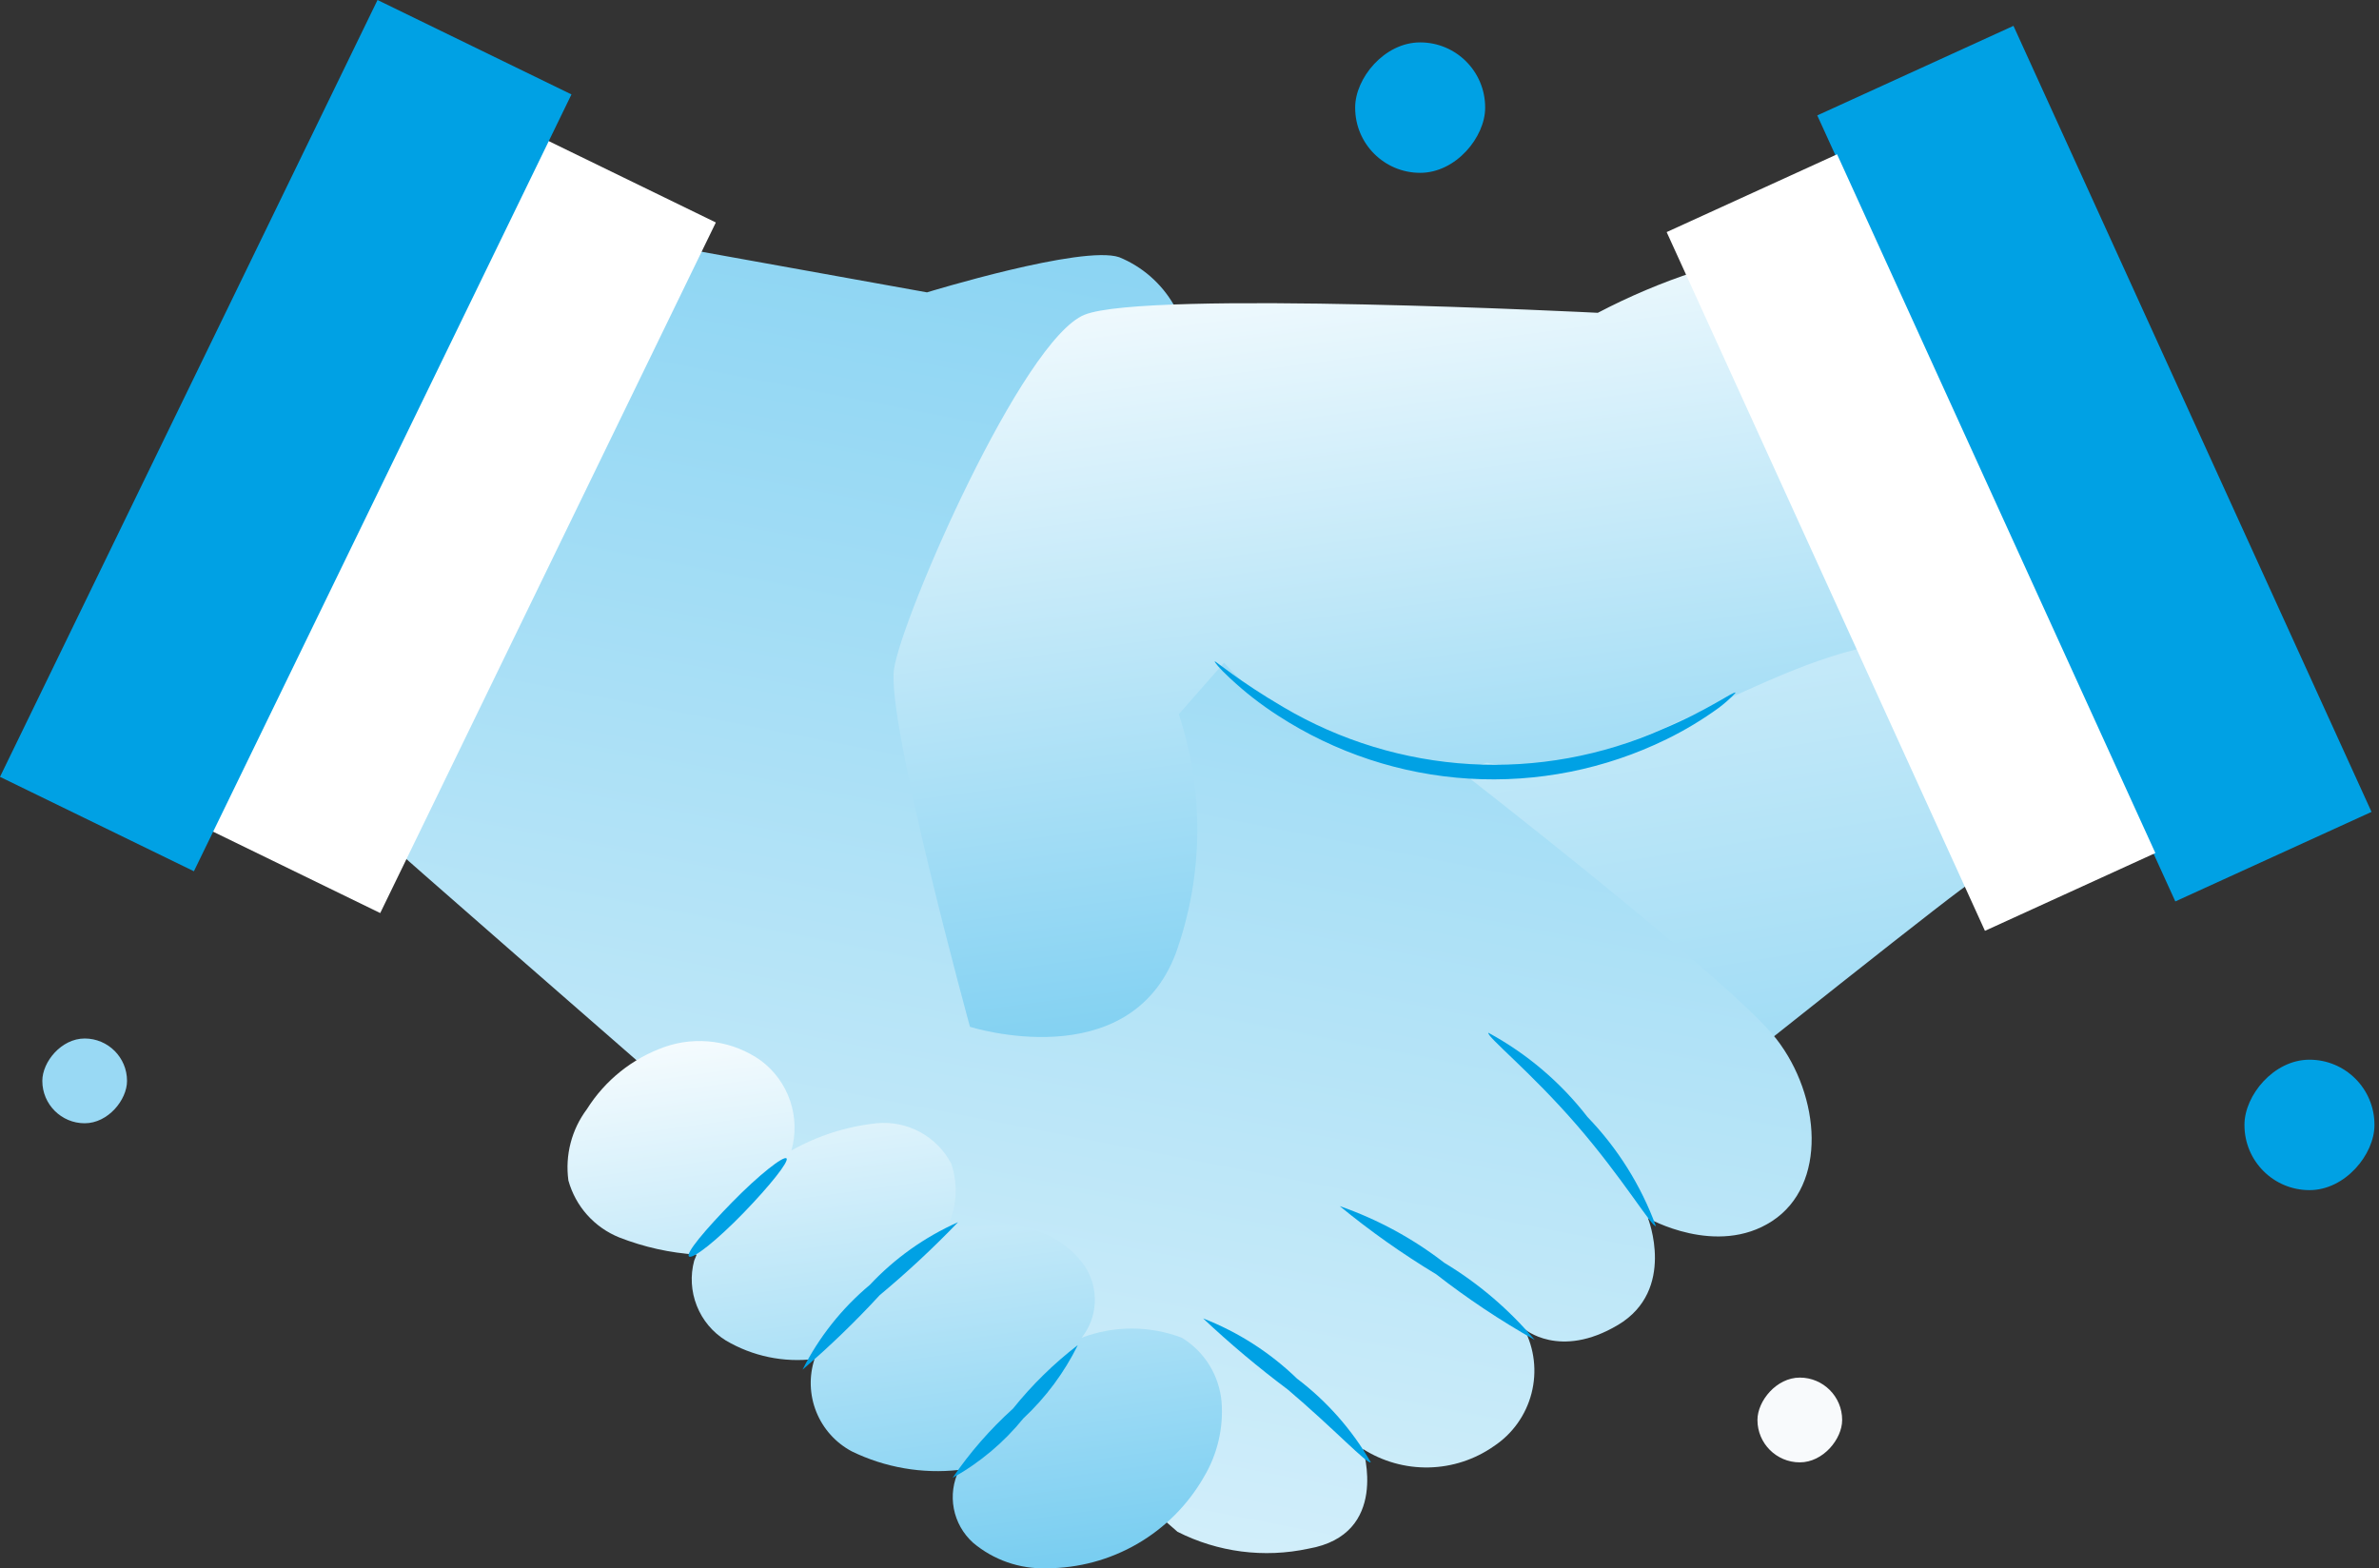 <svg width="91" height="60" viewBox="0 0 91 60" fill="none" xmlns="http://www.w3.org/2000/svg">
<rect x="0" y="0" width="91" height="60" fill="#333333" stroke="none"/>
<path d="M75.409 33.757C74.95 33.861 44.634 58.236 44.634 58.236L24.388 40.857L44.904 13.823L61.12 11.988L64.838 10.414L75.409 33.757Z" fill="url(#paint0_linear_4745_30422)"/>
<path d="M14.838 32.235C15.182 32.599 45.04 58.601 45.04 58.601C46.587 59.385 48.355 59.613 50.049 59.248C53.174 58.705 52.132 55.432 52.132 55.432C52.884 55.912 53.761 56.159 54.653 56.14C55.544 56.122 56.411 55.839 57.142 55.327C57.856 54.855 58.37 54.133 58.583 53.303C58.797 52.473 58.695 51.593 58.298 50.834C58.298 50.834 59.652 52.023 61.891 50.688C64.13 49.353 63.036 46.601 63.036 46.601C63.036 46.601 65.661 48.102 67.785 46.716C69.91 45.329 69.639 41.93 67.952 39.752C66.265 37.572 55.809 29.461 55.809 29.461L44.894 11.654C44.419 10.836 43.687 10.198 42.811 9.84C41.405 9.361 35.459 11.185 35.459 11.185L25.221 9.34L14.838 32.235Z" fill="url(#paint1_linear_4745_30422)"/>
<path d="M26.648 47.998C25.634 47.934 24.636 47.712 23.69 47.342C23.22 47.153 22.799 46.858 22.461 46.48C22.123 46.102 21.878 45.651 21.742 45.163C21.61 44.194 21.864 43.213 22.451 42.431C23.145 41.328 24.191 40.49 25.419 40.054C26.03 39.84 26.684 39.776 27.325 39.867C27.966 39.958 28.577 40.2 29.105 40.575C29.625 40.963 30.015 41.499 30.224 42.114C30.432 42.728 30.449 43.392 30.272 44.016C31.276 43.449 32.385 43.094 33.532 42.973C34.106 42.917 34.685 43.034 35.193 43.309C35.702 43.584 36.117 44.004 36.385 44.516C36.526 44.934 36.581 45.376 36.545 45.815C36.509 46.254 36.384 46.681 36.177 47.071C37.13 46.856 38.115 46.817 39.083 46.956C39.566 47.025 40.03 47.193 40.446 47.449C40.861 47.706 41.22 48.045 41.499 48.447C41.767 48.857 41.9 49.342 41.877 49.833C41.855 50.323 41.679 50.794 41.374 51.178C42.608 50.709 43.972 50.709 45.206 51.178C45.635 51.439 45.997 51.798 46.261 52.226C46.525 52.654 46.685 53.138 46.727 53.639C46.802 54.641 46.565 55.643 46.05 56.506C45.442 57.566 44.565 58.448 43.508 59.061C42.451 59.674 41.252 59.997 40.03 59.998C39.004 60.03 38.003 59.681 37.218 59.018C36.839 58.676 36.581 58.218 36.485 57.716C36.389 57.213 36.46 56.693 36.687 56.235C35.28 56.392 33.857 56.146 32.584 55.526C31.968 55.199 31.488 54.666 31.227 54.019C30.966 53.373 30.941 52.654 31.157 51.991C29.978 52.136 28.785 51.887 27.762 51.282C27.259 50.971 26.87 50.506 26.653 49.955C26.435 49.405 26.4 48.799 26.554 48.228" fill="url(#paint2_linear_4745_30422)"/>
<path d="M30.085 44.318C30.189 44.432 29.45 45.36 28.44 46.403C27.429 47.445 26.513 48.175 26.357 48.071C26.2 47.967 26.992 47.028 28.013 45.986C29.033 44.943 29.981 44.203 30.085 44.318Z" fill="#00A1E4"/>
<path d="M30.699 52.398C31.327 51.153 32.203 50.05 33.272 49.156C34.225 48.139 35.372 47.323 36.646 46.758C35.699 47.744 34.697 48.677 33.647 49.552C32.721 50.558 31.737 51.509 30.699 52.398Z" fill="#00A1E4"/>
<path d="M41.228 51.459C40.709 52.513 40.003 53.463 39.145 54.264C38.396 55.188 37.477 55.96 36.438 56.537C37.101 55.566 37.877 54.677 38.749 53.889C39.476 52.983 40.308 52.168 41.228 51.459Z" fill="#00A1E4"/>
<path d="M46.02 50.438C47.358 50.959 48.58 51.742 49.613 52.742C50.757 53.609 51.717 54.697 52.435 55.942C52.32 56.047 51.029 54.66 49.258 53.159C48.129 52.313 47.047 51.404 46.02 50.438Z" fill="#00A1E4"/>
<path d="M51.248 46.143C52.689 46.645 54.04 47.377 55.247 48.311C56.554 49.098 57.722 50.095 58.705 51.262C57.388 50.518 56.128 49.678 54.935 48.749C53.645 47.971 52.412 47.099 51.248 46.143Z" fill="#00A1E4"/>
<path d="M56.934 39.511C58.407 40.31 59.698 41.407 60.724 42.733C61.876 43.926 62.766 45.346 63.339 46.903C63.203 46.976 62.078 45.078 60.308 43.035C58.538 40.992 56.85 39.647 56.934 39.511Z" fill="#00A1E4"/>
<path d="M27.382 8.511L20.939 5.374L8.101 31.793L14.544 34.931L27.382 8.511Z" fill="white"/>
<path d="M21.859 3.612L14.441 0L6.87562e-05 29.72L7.417 33.332L21.859 3.612Z" fill="#00A1E4"/>
<path d="M83.209 34.486L90.714 31.061L77.018 0.989L69.513 4.415L83.209 34.486Z" fill="#00A1E4"/>
<path d="M64.837 10.393C63.557 10.814 62.313 11.341 61.119 11.967C61.119 11.967 43.862 11.091 41.488 12.04C39.114 12.989 34.5 23.581 34.198 25.593C33.896 27.606 37.103 39.282 37.103 39.282C37.103 39.282 43.185 41.221 44.977 36.467C46.032 33.518 46.072 30.299 45.091 27.324L46.82 25.354C46.82 25.354 51.798 31.056 56.87 29.18C61.446 30.056 66.476 25.812 71.451 24.738L64.837 10.393Z" fill="url(#paint3_linear_4745_30422)"/>
<path d="M75.927 35.611L82.446 32.635L70.271 5.903L63.752 8.879L75.927 35.611Z" fill="white"/>
<path d="M66.389 26.5C66.389 26.5 66.192 26.74 65.754 27.073C65.12 27.534 64.448 27.939 63.744 28.283C61.4 29.429 58.798 29.948 56.194 29.789C53.59 29.63 51.071 28.799 48.883 27.376C48.226 26.953 47.609 26.472 47.039 25.937C46.633 25.562 46.446 25.322 46.466 25.301C46.487 25.28 47.414 26.073 49.091 27.053C51.266 28.338 53.716 29.085 56.237 29.232C58.759 29.379 61.279 28.921 63.588 27.897C65.369 27.157 66.337 26.417 66.389 26.5Z" fill="#00A1E4"/>
<rect width="4.972" height="4.99" rx="2.486" transform="matrix(-1 0 0 1 56.809 1.622)" fill="#00A1E4"/>
<rect width="4.972" height="4.99" rx="2.486" transform="matrix(-1 0 0 1 90.826 40.541)" fill="#00A1E4"/>
<rect width="3.24" height="3.243" rx="1.62" transform="matrix(-1 0 0 1 70.465 52.703)" fill="#F8FAFC"/>
<rect width="3.24" height="3.243" rx="1.62" transform="matrix(-1 0 0 1 4.859 39.73)" fill="#99D9F4"/>
<defs>
<linearGradient id="paint0_linear_4745_30422" x1="24.388" y1="7.654" x2="41.169" y2="112.187" gradientUnits="userSpaceOnUse">
<stop stop-color="white"/>
<stop offset="1" stop-color="#00A1E4"/>
</linearGradient>
<linearGradient id="paint1_linear_4745_30422" x1="75.506" y1="96.78" x2="109.068" y2="-75.29" gradientUnits="userSpaceOnUse">
<stop stop-color="white"/>
<stop offset="1" stop-color="#00A1E4"/>
</linearGradient>
<linearGradient id="paint2_linear_4745_30422" x1="21.708" y1="38.663" x2="27.835" y2="83.049" gradientUnits="userSpaceOnUse">
<stop stop-color="white"/>
<stop offset="1" stop-color="#00A1E4"/>
</linearGradient>
<linearGradient id="paint3_linear_4745_30422" x1="34.178" y1="8.703" x2="42.854" y2="73.189" gradientUnits="userSpaceOnUse">
<stop stop-color="white"/>
<stop offset="1" stop-color="#00A1E4"/>
</linearGradient>
</defs>
</svg>
